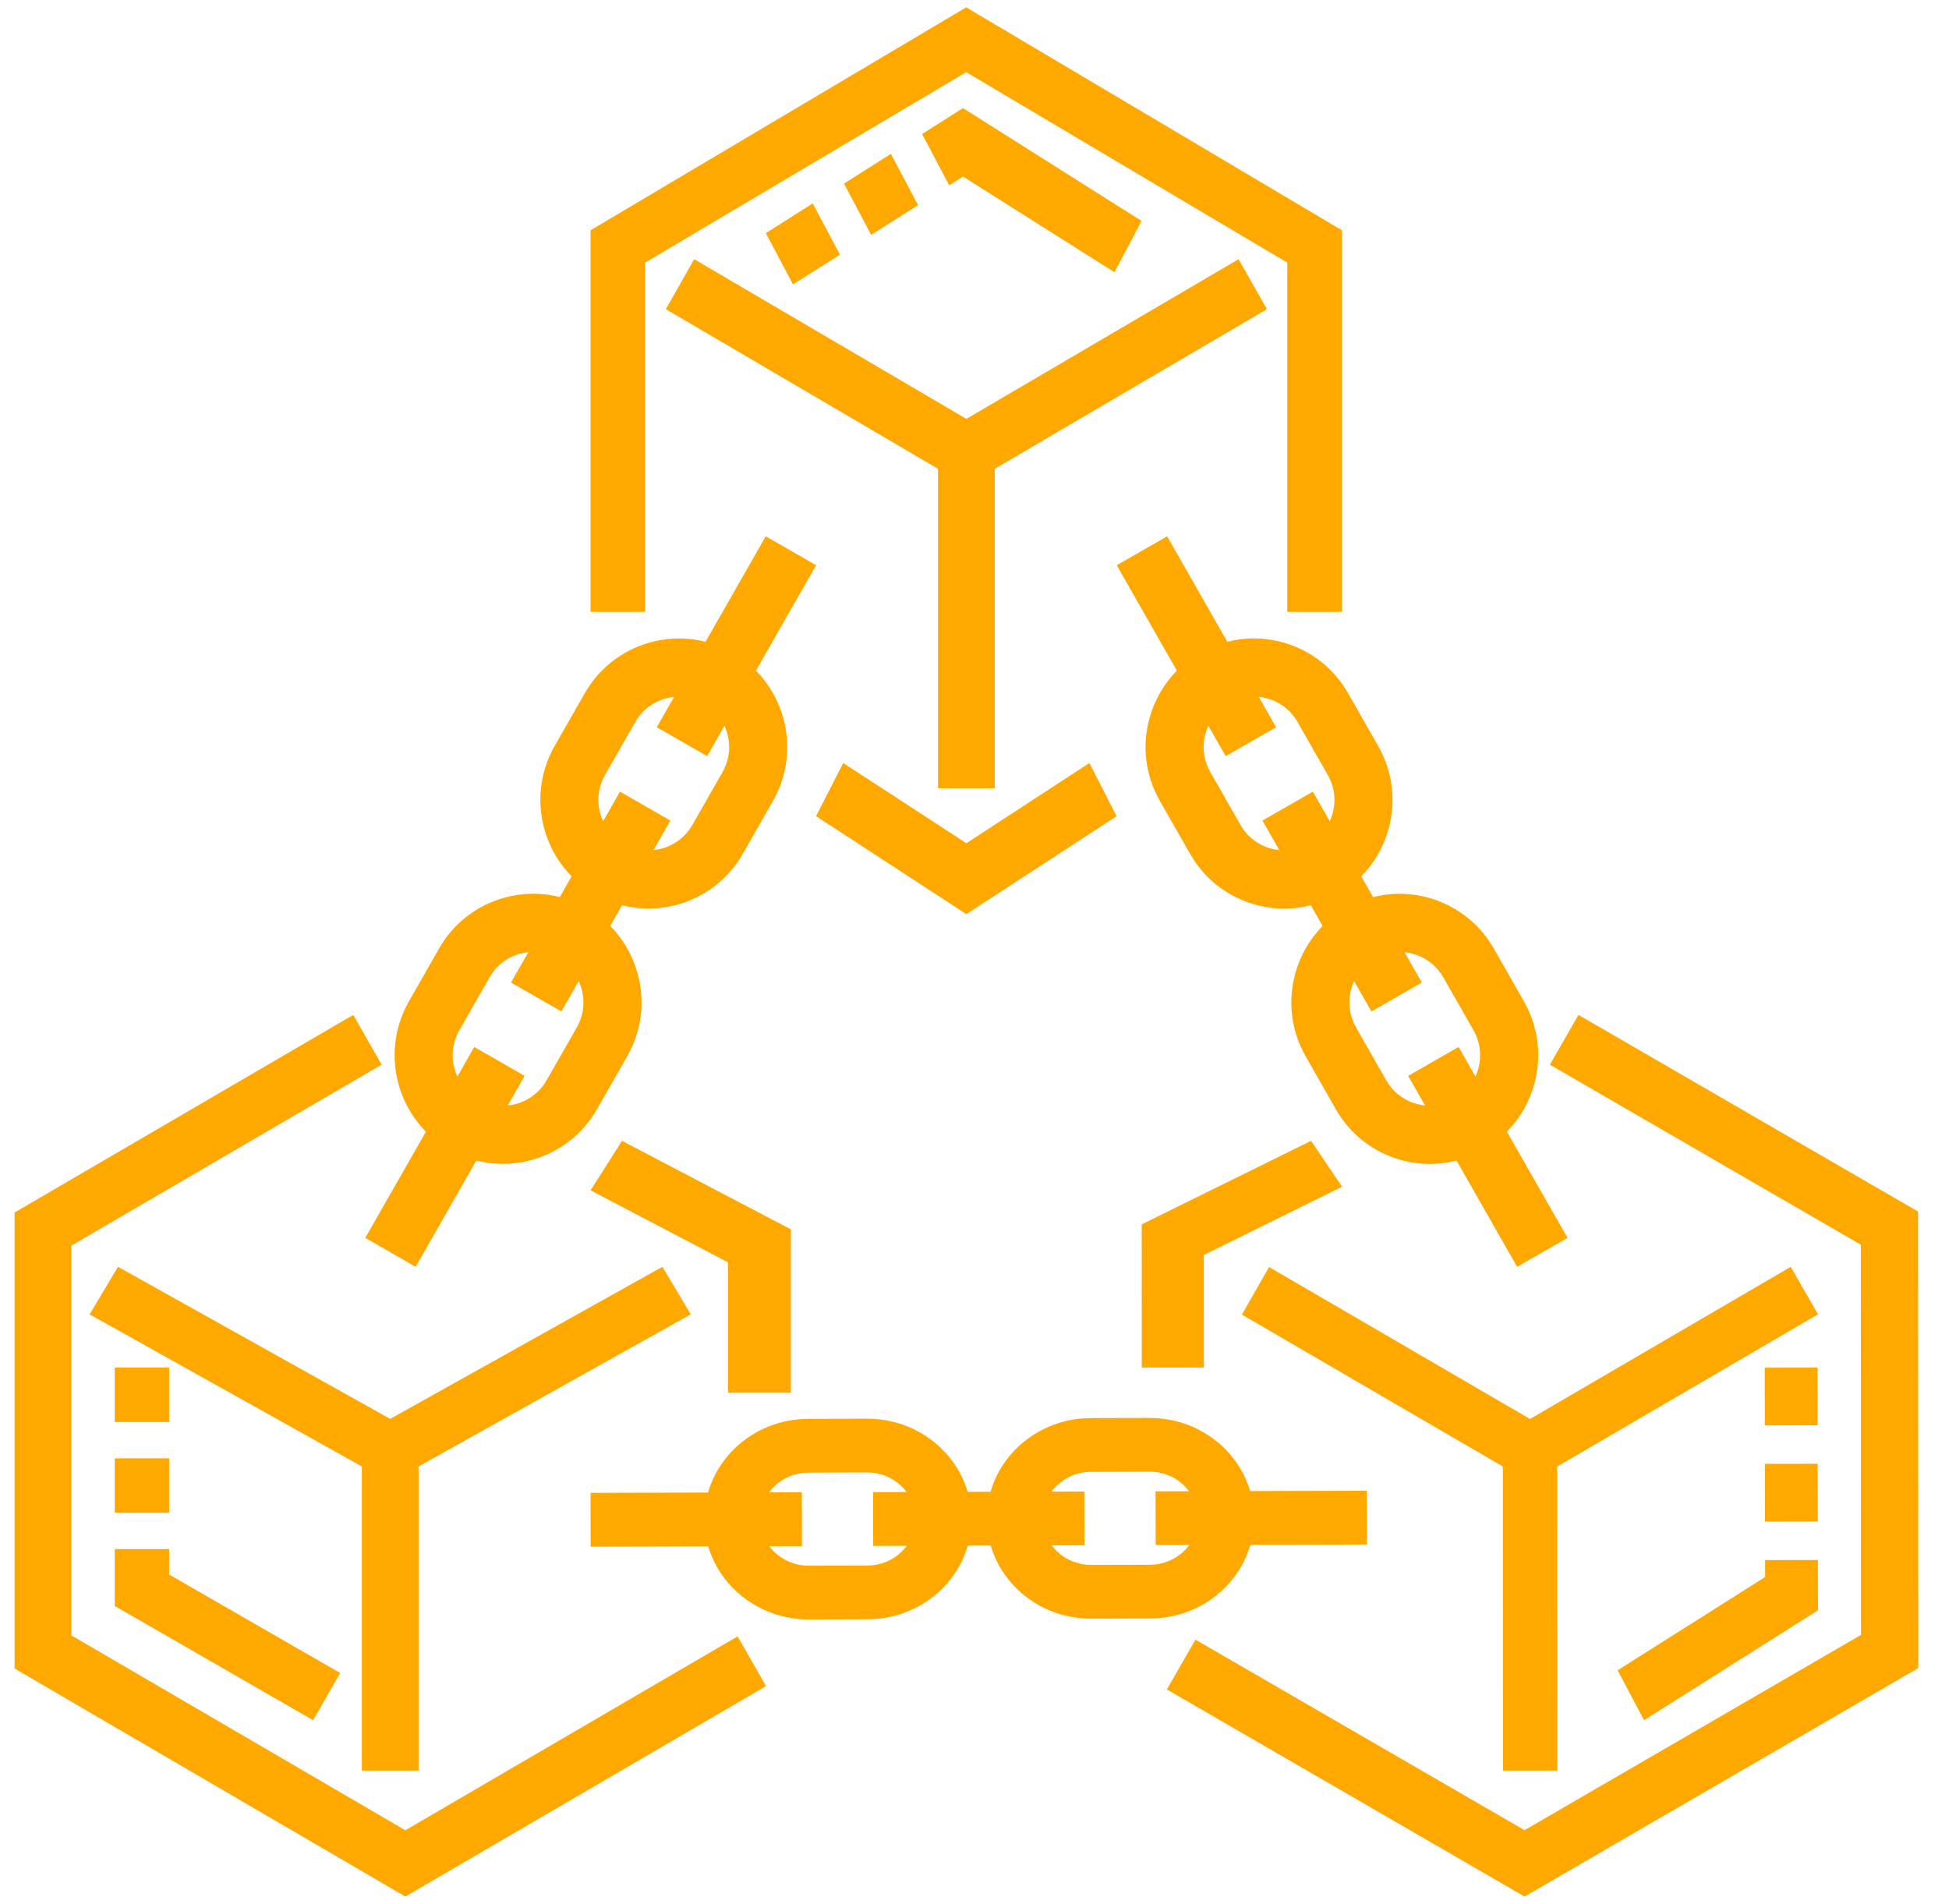 <svg width="43" height="42" viewBox="0 0 43 42" fill="none" xmlns="http://www.w3.org/2000/svg">
<path d="M21.317 1.592L14.233 5.794V13.498H13.029V5.08L21.317 0.162L29.606 5.08V13.498H28.401V5.794L21.317 1.592Z" fill="#FFA800"/>
<path d="M21.947 17.388V10.342L27.952 6.82L27.326 5.718L21.321 9.241L15.316 5.718L14.69 6.82L20.695 10.342V17.388H21.947Z" fill="#FFA800"/>
<path fill-rule="evenodd" clip-rule="evenodd" d="M9.171 27.946L10.509 25.602C10.702 25.651 10.898 25.675 11.093 25.675C11.923 25.675 12.731 25.242 13.171 24.469L13.838 23.302C14.155 22.747 14.237 22.101 14.069 21.483C13.96 21.078 13.75 20.717 13.463 20.427L13.724 19.97C13.917 20.018 14.113 20.043 14.308 20.043C15.138 20.043 15.946 19.609 16.387 18.837L17.053 17.67C17.598 16.716 17.414 15.541 16.678 14.795L18.006 12.469L16.894 11.831L15.566 14.158C14.552 13.9 13.448 14.337 12.903 15.29L12.237 16.457C11.693 17.411 11.877 18.586 12.612 19.332L12.351 19.789C11.956 19.688 11.539 19.691 11.135 19.801C10.519 19.969 10.005 20.367 9.688 20.923L9.022 22.09C8.478 23.044 8.661 24.219 9.397 24.965L8.059 27.308L9.171 27.946ZM13.241 17.939C13.164 17.652 13.202 17.353 13.349 17.095L14.015 15.928C14.2 15.603 14.526 15.408 14.872 15.374L14.49 16.043L15.602 16.68L15.984 16.011C16.13 16.327 16.127 16.707 15.941 17.032L15.275 18.199C15.089 18.524 14.764 18.72 14.418 18.753L14.79 18.102L13.679 17.464L13.306 18.116C13.28 18.06 13.258 18.001 13.241 17.939ZM10.134 22.728L10.8 21.561C10.947 21.303 11.185 21.118 11.471 21.04C11.533 21.023 11.595 21.012 11.657 21.006L11.274 21.675L12.386 22.313L12.768 21.644C12.915 21.96 12.911 22.34 12.726 22.665L12.059 23.832C11.874 24.157 11.549 24.352 11.203 24.386L11.575 23.734L10.463 23.096L10.091 23.749C9.945 23.432 9.948 23.052 10.134 22.728Z" fill="#FFA800"/>
<path fill-rule="evenodd" clip-rule="evenodd" d="M28.293 14.168C27.889 14.058 27.472 14.055 27.077 14.157L25.75 11.831L24.638 12.469L25.965 14.794C25.678 15.084 25.469 15.446 25.359 15.851C25.191 16.468 25.273 17.114 25.591 17.67L26.257 18.837C26.574 19.392 27.088 19.791 27.704 19.959C27.913 20.016 28.125 20.044 28.335 20.044C28.533 20.044 28.729 20.019 28.92 19.97L29.181 20.428C28.445 21.174 28.261 22.349 28.806 23.302L29.472 24.47C29.789 25.025 30.303 25.424 30.919 25.592C31.128 25.649 31.34 25.677 31.55 25.677C31.748 25.677 31.944 25.652 32.135 25.603L33.472 27.946L34.584 27.308L33.246 24.965C33.982 24.219 34.166 23.044 33.622 22.09L32.956 20.923C32.411 19.969 31.307 19.533 30.293 19.79L30.032 19.333C30.319 19.043 30.528 18.682 30.638 18.276C30.806 17.659 30.723 17.013 30.406 16.457L29.74 15.29C29.423 14.735 28.909 14.336 28.293 14.168ZM31.843 21.561L32.51 22.728C32.695 23.052 32.698 23.432 32.552 23.748L32.18 23.096L31.068 23.734L31.441 24.387C31.379 24.381 31.317 24.369 31.256 24.352C30.97 24.275 30.731 24.09 30.584 23.832L29.918 22.665C29.732 22.34 29.729 21.96 29.875 21.644L30.257 22.313L31.369 21.675L30.987 21.006C31.333 21.04 31.658 21.236 31.843 21.561ZM28.965 17.464L27.853 18.101L28.225 18.754C28.163 18.748 28.101 18.737 28.04 18.72C27.754 18.642 27.516 18.457 27.369 18.199L26.703 17.032C26.555 16.774 26.517 16.474 26.595 16.188C26.612 16.126 26.633 16.067 26.659 16.011L27.042 16.68L28.154 16.043L27.772 15.374C28.118 15.407 28.443 15.603 28.628 15.928L29.294 17.095C29.442 17.353 29.48 17.652 29.402 17.939C29.385 18.001 29.364 18.06 29.338 18.116L28.965 17.464Z" fill="#FFA800"/>
<path fill-rule="evenodd" clip-rule="evenodd" d="M30.159 34.072L27.585 34.079C27.482 34.443 27.282 34.777 26.997 35.052C26.564 35.471 25.987 35.703 25.372 35.704L24.081 35.708H24.074C23.461 35.708 22.886 35.48 22.451 35.065C22.166 34.791 21.963 34.458 21.858 34.094L21.352 34.096C21.249 34.46 21.049 34.794 20.764 35.069C20.331 35.488 19.753 35.72 19.139 35.721L17.848 35.725H17.841C16.789 35.725 15.898 35.042 15.625 34.111L13.032 34.119L13.029 32.933L15.621 32.926C15.725 32.562 15.925 32.228 16.209 31.953C16.643 31.534 17.22 31.302 17.834 31.3L19.126 31.297H19.133C19.745 31.297 20.321 31.525 20.755 31.941C21.041 32.214 21.243 32.547 21.349 32.91L21.855 32.909C22.122 31.975 23.012 31.286 24.067 31.283L25.359 31.28H25.366C26.418 31.28 27.309 31.963 27.581 32.893L30.155 32.886L30.159 34.072ZM19.136 34.536C19.421 34.535 19.689 34.428 19.89 34.233C19.933 34.191 19.972 34.147 20.007 34.099L19.265 34.102L19.262 32.916L20.003 32.914C19.968 32.867 19.929 32.822 19.885 32.781C19.684 32.588 19.417 32.482 19.133 32.482H19.129L17.838 32.486C17.553 32.487 17.285 32.594 17.084 32.789C17.04 32.831 17.002 32.875 16.967 32.922L17.69 32.92L17.693 34.106L16.971 34.108C17.165 34.369 17.483 34.539 17.841 34.539H17.844L19.136 34.536ZM24.077 34.522L25.369 34.519C25.654 34.518 25.922 34.41 26.123 34.216C26.166 34.174 26.205 34.13 26.239 34.083L25.498 34.084L25.495 32.899L26.235 32.897C26.041 32.636 25.724 32.465 25.366 32.465H25.362L24.071 32.469C23.712 32.47 23.393 32.642 23.201 32.905L23.922 32.903L23.926 34.089L23.203 34.091C23.238 34.138 23.278 34.182 23.321 34.224C23.522 34.416 23.79 34.522 24.074 34.522H24.077Z" fill="#FFA800"/>
<path d="M33.756 31.303L39.509 27.946L40.109 28.994L34.356 32.352L34.359 39.059L33.16 39.059L33.157 32.352L27.4 29L27.999 27.951L33.756 31.303Z" fill="#FFA800"/>
<path d="M9.235 39.059V32.35L15.24 28.995L14.614 27.946L8.609 31.301L2.603 27.946L1.977 28.995L7.983 32.35V39.059H9.235Z" fill="#FFA800"/>
<path d="M21.32 20.166L24.635 18.006L24.035 16.832L21.32 18.602L18.604 16.832L18.004 18.005L21.32 20.166Z" fill="#FFA800"/>
<path d="M1.575 36.077L8.943 40.376L16.273 36.099L16.9 37.196L8.943 41.838L0.322 36.808V26.748L7.793 22.389L8.42 23.486L1.575 27.479V36.077Z" fill="#FFA800"/>
<path d="M17.449 30.724V27.12L13.723 25.167L13.029 26.259L16.061 27.847V30.724H17.449Z" fill="#FFA800"/>
<path d="M34.825 22.389L42.317 26.727L42.322 36.798L33.636 41.838L25.744 37.269L26.375 36.171L33.635 40.374L41.059 36.066L41.055 27.459L34.194 23.487L34.825 22.389Z" fill="#FFA800"/>
<path d="M28.925 25.167L25.189 27.01L25.191 30.168L26.561 30.168L26.56 27.685L29.61 26.179L28.925 25.167Z" fill="#FFA800"/>
<path d="M16.897 5.143L17.496 6.274L18.531 5.619L17.931 4.487L16.897 5.143Z" fill="#FFA800"/>
<path d="M21.247 3.895L24.588 6.006L25.186 4.874L21.246 2.385L20.344 2.957L20.943 4.089L21.247 3.895Z" fill="#FFA800"/>
<path d="M18.621 4.05L19.22 5.181L20.254 4.526L19.655 3.394L18.621 4.05Z" fill="#FFA800"/>
<path d="M36.272 37.948L35.689 36.846L38.944 34.789L38.943 34.415L40.108 34.412L40.11 35.523L36.272 37.948Z" fill="#FFA800"/>
<path d="M38.941 33.566L38.939 32.293L40.103 32.29L40.106 33.563L38.941 33.566Z" fill="#FFA800"/>
<path d="M38.937 31.444L38.935 30.171L40.099 30.169L40.102 31.441L38.937 31.444Z" fill="#FFA800"/>
<path d="M2.532 35.429L6.908 37.948L7.506 36.907L3.732 34.735V34.173H2.532V35.429Z" fill="#FFA800"/>
<path d="M2.532 32.171V33.372L3.732 33.372V32.171H2.532Z" fill="#FFA800"/>
<path d="M2.532 31.37H3.732V30.169H2.532V31.37Z" fill="#FFA800"/>
</svg>
